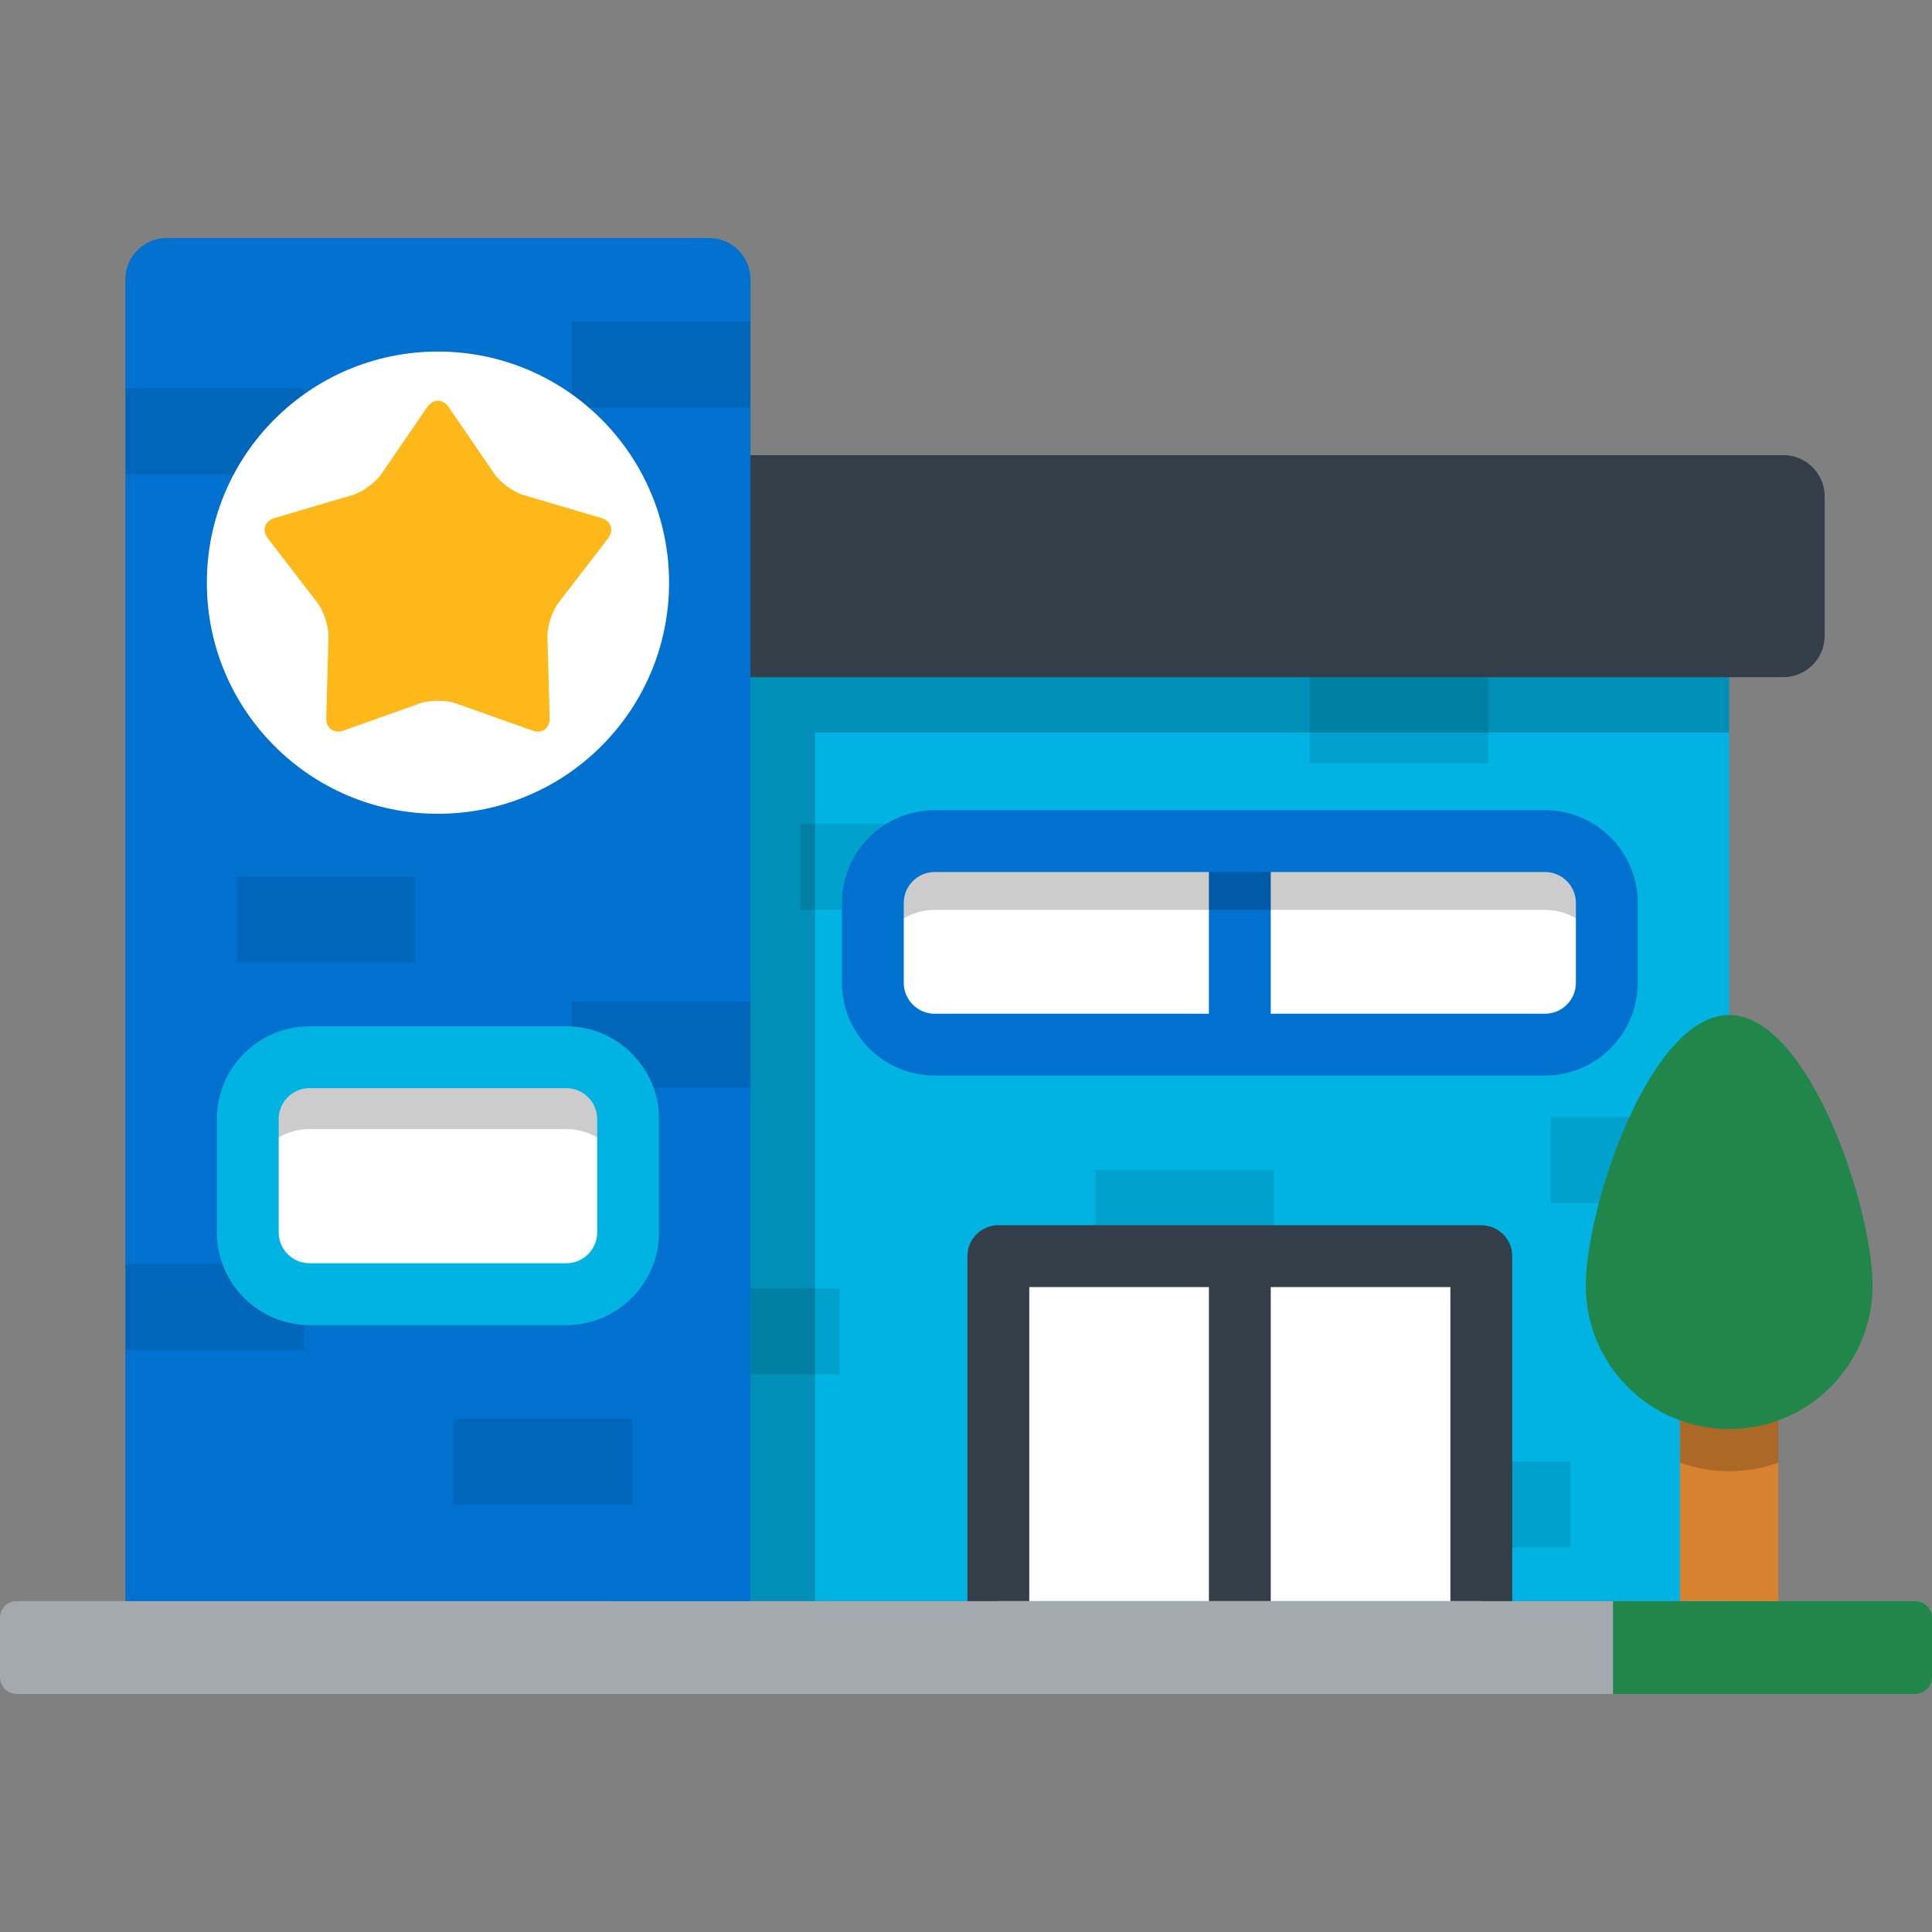 <?xml version="1.0" encoding="iso-8859-1"?>
<!-- Uploaded to: SVG Repo, www.svgrepo.com, Generator: SVG Repo Mixer Tools -->
<svg version="1.1" id="Layer_1" xmlns="http://www.w3.org/2000/svg" xmlns:xlink="http://www.w3.org/1999/xlink" 
	 viewBox="0 0 512 512" xml:space="preserve">
<rect x="0" y="0" width="512" height="512" fill="#808080" stroke="none"/>
<path style="fill:#A4A9AD;" d="M512,444.505c0,2.427-1.984,4.413-4.412,4.413H4.412c-2.427,0-4.412-1.986-4.412-4.413v-15.792
	c0-2.427,1.985-4.413,4.412-4.413h503.176c2.428,0,4.412,1.986,4.412,4.413V444.505z"/>
<path style="fill:#218649;" d="M507.588,424.3h-80.124v24.618h80.124c2.428,0,4.412-1.986,4.412-4.413v-15.792
	C512,426.286,510.015,424.3,507.588,424.3z"/>
<rect x="161.744" y="165.818" style="fill:#00B3E3;" width="296.507" height="258.482"/>
<rect x="410.92" y="296.059" style="opacity:0.1;enable-background:new    ;" width="47.331" height="22.777"/>
<rect x="212.112" y="218.349" style="opacity:0.1;enable-background:new    ;" width="47.331" height="22.778"/>
<rect x="175.213" y="341.424" style="opacity:0.1;enable-background:new    ;" width="47.331" height="22.778"/>
<rect x="290.281" y="310.118" style="opacity:0.1;enable-background:new    ;" width="47.331" height="22.778"/>
<rect x="347.083" y="179.451" style="opacity:0.1;enable-background:new    ;" width="47.331" height="22.778"/>
<rect x="368.897" y="387.303" style="opacity:0.1;enable-background:new    ;" width="47.331" height="22.778"/>
<polygon style="opacity:0.2;enable-background:new    ;" points="161.742,165.818 161.742,424.3 215.995,424.3 215.995,194.119 
	458.254,194.119 458.254,165.818 "/>
<path style="fill:#333E48;" d="M483.555,131.535c0-6.008-4.916-10.923-10.923-10.923H172.665c-6.008,0-10.923,4.916-10.923,10.923
	v36.988c0,6.008,4.916,10.923,10.923,10.923h299.965c6.008,0,10.923-4.916,10.923-10.923v-36.988H483.555z"/>
<path style="fill:#FFFFFF;" d="M425.819,260.455c0,9.012-7.373,16.385-16.385,16.385H247.701c-9.012,0-16.385-7.373-16.385-16.385
	v-21.172c0-9.012,7.373-16.385,16.385-16.385h161.733c9.012,0,16.385,7.373,16.385,16.385V260.455z"/>
<rect x="320.375" y="222.905" style="fill:#0071CE;" width="16.385" height="53.94"/>
<path style="opacity:0.2;enable-background:new    ;" d="M409.434,222.899H247.701c-9.012,0-16.385,7.373-16.385,16.385v18.236
	c0-9.012,7.373-16.385,16.385-16.385h161.733c9.012,0,16.385,7.373,16.385,16.385v-18.236
	C425.819,230.272,418.446,222.899,409.434,222.899z"/>
<path style="fill:#0071CE;" d="M409.434,285.033H247.701c-13.553,0-24.578-11.025-24.578-24.578v-21.172
	c0-13.553,11.025-24.578,24.578-24.578h161.733c13.553,0,24.578,11.025,24.578,24.578v21.172
	C434.012,274.008,422.987,285.033,409.434,285.033z M247.702,231.092c-4.518,0-8.193,3.675-8.193,8.193v21.172
	c0,4.518,3.675,8.193,8.193,8.193h161.733c4.518,0,8.193-3.675,8.193-8.193v-21.172c0-4.518-3.675-8.193-8.193-8.193H247.702z"/>
<rect x="264.578" y="332.893" style="fill:#FFFFFF;" width="127.99" height="91.408"/>
<path style="fill:#333E48;" d="M392.56,324.699H264.575c-4.525,0-8.193,3.668-8.193,8.193V424.3h16.385v-83.215h47.608V424.3h16.385
	v-83.215h47.607V424.3h16.385v-91.408C400.753,328.368,397.085,324.699,392.56,324.699z"/>
<path style="fill:#0071CE;" d="M198.882,424.3V74.005c0-6.008-4.916-10.923-10.923-10.923H44.157
	c-6.008,0-10.923,4.916-10.923,10.923V424.3H198.882z"/>
<rect x="33.234" y="334.914" style="opacity:0.1;enable-background:new    ;" width="47.331" height="22.778"/>
<rect x="151.552" y="265.452" style="opacity:0.1;enable-background:new    ;" width="47.331" height="22.778"/>
<rect x="33.234" y="102.921" style="opacity:0.1;enable-background:new    ;" width="47.331" height="22.778"/>
<rect x="62.712" y="232.299" style="opacity:0.1;enable-background:new    ;" width="47.331" height="22.777"/>
<rect x="151.552" y="85.199" style="opacity:0.1;enable-background:new    ;" width="47.331" height="22.777"/>
<rect x="120.235" y="375.921" style="opacity:0.1;enable-background:new    ;" width="47.331" height="22.778"/>
<path style="fill:#FFFFFF;" d="M166.454,296.559c0-9.012-7.373-16.385-16.385-16.385H82.048c-9.012,0-16.385,7.373-16.385,16.385
	v30.023c0,9.012,7.373,16.385,16.385,16.385h68.021c9.012,0,16.385-7.373,16.385-16.385V296.559z"/>
<path style="opacity:0.2;enable-background:new    ;" d="M150.069,280.174H82.048c-9.012,0-16.385,7.373-16.385,16.385v19.049
	c0-9.012,7.373-16.385,16.385-16.385h68.021c9.012,0,16.385,7.373,16.385,16.385v-19.049
	C166.454,287.548,159.081,280.174,150.069,280.174z"/>
<path style="fill:#00B3E3;" d="M150.069,351.16H82.047c-13.553,0-24.578-11.025-24.578-24.578v-30.023
	c0-13.553,11.025-24.578,24.578-24.578h68.022c13.553,0,24.578,11.025,24.578,24.578v30.023
	C174.647,340.135,163.622,351.16,150.069,351.16z M82.047,288.367c-4.518,0-8.193,3.675-8.193,8.193v30.023
	c0,4.518,3.675,8.193,8.193,8.193h68.022c4.518,0,8.193-3.675,8.193-8.193v-30.023c0-4.518-3.675-8.193-8.193-8.193L82.047,288.367
	L82.047,288.367z"/>
<rect x="445.219" y="352.818" style="fill:#D68231;" width="26.065" height="71.483"/>
<path style="opacity:0.2;enable-background:new    ;" d="M445.221,352.813v34.786c4.065,1.484,8.454,2.295,13.033,2.295
	s8.967-0.811,13.033-2.295v-34.786H445.221z"/>
<path style="fill:#218649;" d="M496.244,340.72c0-20.982-17.009-71.73-37.99-71.73c-20.982,0-37.991,50.748-37.991,71.73
	c0,20.982,17.009,37.99,37.991,37.99C479.235,378.709,496.244,361.701,496.244,340.72z"/>
<circle style="fill:#FFFFFF;" cx="116.062" cy="154.414" r="61.248"/>
<path style="fill:#FFB819;" d="M120.826,186.405c-2.622-0.933-6.913-0.933-9.535,0l-20.21,7.187
	c-2.622,0.933-4.706-0.581-4.629-3.363l0.59-21.442c0.076-2.782-1.25-6.863-2.946-9.07l-13.081-16.999
	c-1.696-2.207-0.901-4.654,1.769-5.441l20.573-6.065c2.67-0.786,6.141-3.31,7.715-5.605l12.126-17.693
	c1.574-2.296,4.149-2.296,5.722,0l12.126,17.693c1.573,2.296,5.046,4.818,7.715,5.605l20.573,6.065
	c2.67,0.786,3.466,3.236,1.769,5.441l-13.08,16.999c-1.698,2.207-3.024,6.288-2.947,9.07l0.59,21.442
	c0.076,2.782-2.007,4.295-4.628,3.363L120.826,186.405z"/>
</svg>